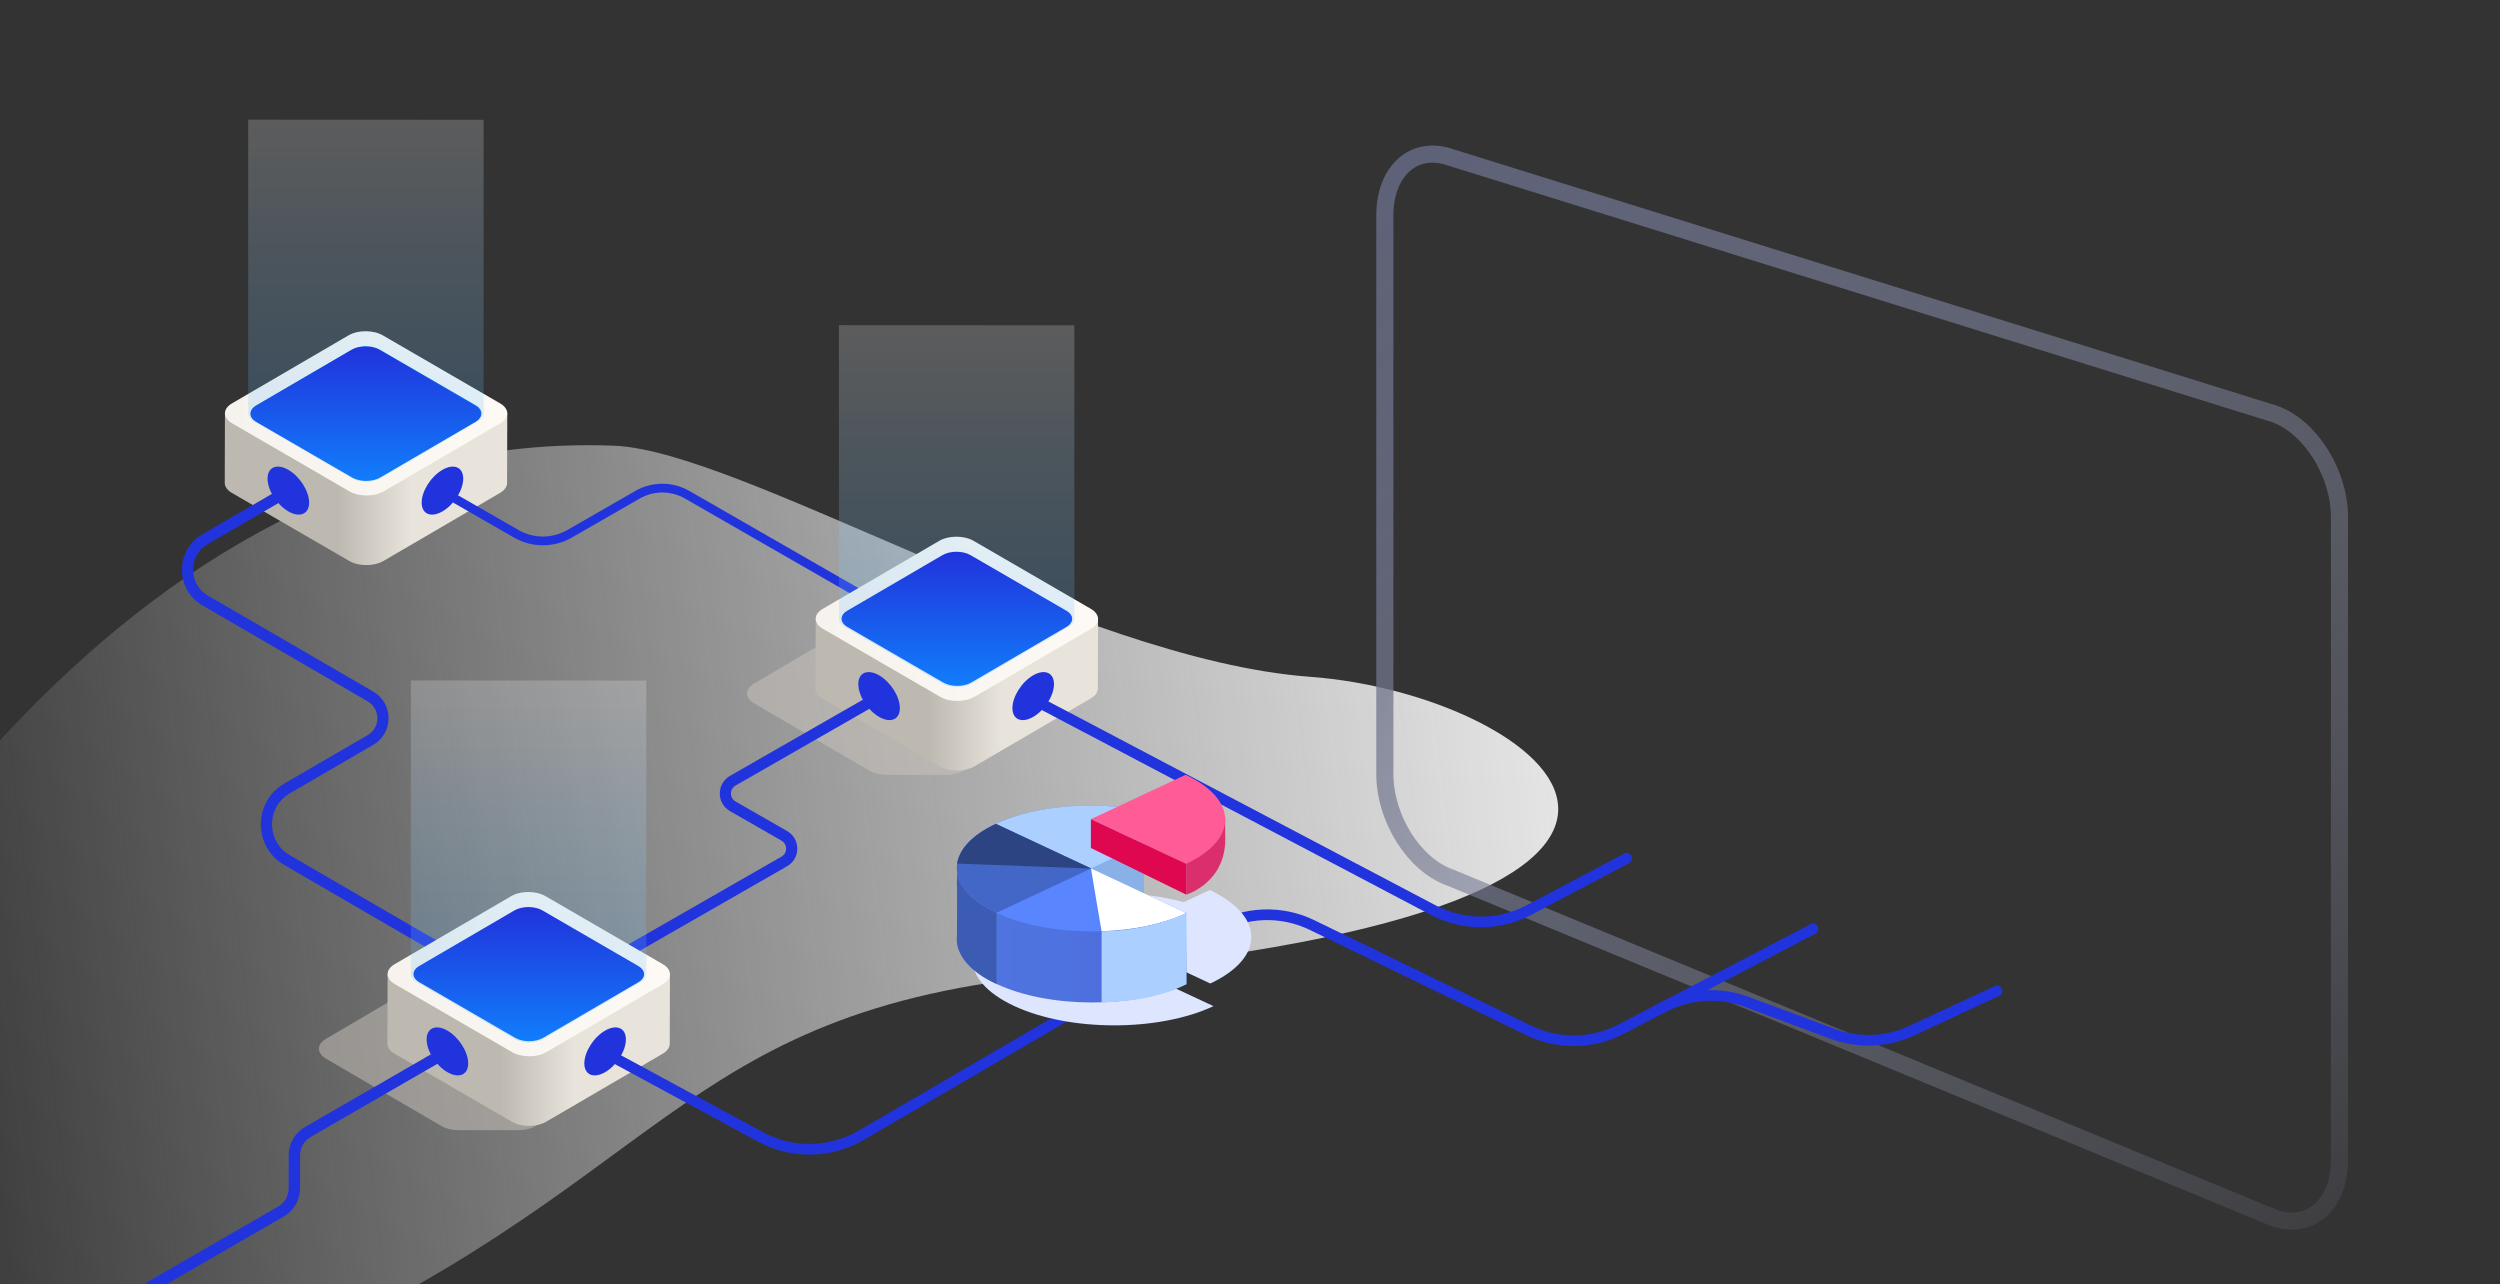 <svg width="584" height="300" viewBox="0 0 584 300" fill="none" xmlns="http://www.w3.org/2000/svg">
<rect x="0" y="0" width="584" height="300" fill="#333333" stroke="none"/>
<g clip-path="url(#clip0_538_9171)">
<path d="M306.028 158.099C251.565 154.101 173.298 105.264 143.421 104.115C29.009 99.716 -44.817 222.414 -76 291.56C-48.083 306.223 -40.148 361.54 58.2 319.552C156.548 277.564 156.037 235.83 247.745 227.579C425.535 211.584 360.492 162.098 306.028 158.099Z" fill="url(#paint0_linear_538_9171)"/>
<g clip-path="url(#clip1_538_9171)">
<path d="M52.546 96.539L52.5 112.798C52.498 113.646 53.054 114.497 54.17 115.143L81.586 131.04C83.798 132.323 87.376 132.323 89.574 131.04L116.81 115.143C117.903 114.504 118.452 113.669 118.454 112.83L118.5 96.571L52.546 96.539Z" fill="url(#paint1_linear_538_9171)"/>
<path d="M116.837 94.233C119.049 95.516 119.054 97.601 116.856 98.884L89.62 114.781C87.422 116.064 83.845 116.064 81.632 114.781L54.217 98.884C52.004 97.601 51.986 95.516 54.185 94.233L81.421 78.336C83.619 77.053 87.209 77.053 89.421 78.336L116.837 94.233Z" fill="url(#paint2_linear_538_9171)"/>
<path opacity="0.2" d="M57.972 27.958L57.982 96.528C57.981 97.235 58.446 97.945 59.376 98.484L82.236 111.74C84.081 112.809 87.065 112.809 88.897 111.74L111.608 98.484C112.52 97.953 112.977 97.255 112.98 96.555L112.97 27.985L57.974 27.958H57.972Z" fill="url(#paint3_linear_538_9171)"/>
<path d="M111.099 94.657C112.907 95.705 112.91 97.408 111.115 98.455L88.869 111.439C87.075 112.487 84.153 112.487 82.346 111.439L59.954 98.455C58.147 97.408 58.133 95.705 59.927 94.657L82.173 81.673C83.968 80.626 86.9 80.626 88.708 81.673L111.099 94.657Z" fill="url(#paint4_linear_538_9171)"/>
<path d="M111.009 94.77C112.817 95.817 112.82 97.52 111.025 98.568L88.779 111.552C86.985 112.599 84.063 112.599 82.256 111.552L59.864 98.568C58.057 97.52 58.043 95.817 59.837 94.77L82.083 81.786C83.878 80.738 86.811 80.738 88.618 81.786L111.009 94.77Z" fill="url(#paint5_linear_538_9171)"/>
<path d="M62.5 111.807C62.5 114.489 64.674 117.916 67.356 119.464C70.038 121.011 72.212 120.093 72.212 117.411C72.212 114.729 70.038 111.301 67.356 109.752C64.674 108.204 62.5 109.123 62.5 111.805V111.807Z" fill="#2133DC"/>
<path d="M108.211 111.807C108.211 114.489 106.037 117.916 103.355 119.464C100.673 121.011 98.499 120.093 98.499 117.411C98.499 114.729 100.673 111.301 103.355 109.752C106.037 108.204 108.211 109.123 108.211 111.805V111.807Z" fill="#2133DC"/>
</g>
<path d="M206.468 143C206.293 143 206.117 142.955 205.955 142.862L159.991 116.449C156.742 114.581 152.706 114.581 149.456 116.449L133.542 125.596C129.397 127.978 124.248 127.978 120.103 125.596L102.015 115.201C101.522 114.919 101.354 114.292 101.638 113.802C101.921 113.313 102.549 113.142 103.044 113.426L121.132 123.821C124.643 125.837 129.004 125.837 132.513 123.821L148.428 114.674C152.312 112.442 157.136 112.442 161.022 114.674L206.985 141.088C207.478 141.37 207.646 141.996 207.362 142.487C207.172 142.816 206.826 143 206.47 143H206.468Z" fill="#2133DC"/>
<path opacity="0.5" d="M225.078 180.047L251.88 164.303H251.882C254.045 163.032 254.04 160.968 251.863 159.697L224.883 143.953C222.706 142.682 219.174 142.682 217.01 143.953L213.91 145.774L210.788 143.953C208.611 142.682 205.078 142.682 202.915 143.953L176.112 159.697C173.949 160.968 173.966 163.032 176.144 164.303L203.123 180.047C204.184 180.667 205.566 180.983 206.953 180.999L220.805 180.994C222.341 181.049 223.908 180.734 225.078 180.047Z" fill="#CCC7BF"/>
<g clip-path="url(#clip2_538_9171)">
<path d="M190.546 144.539L190.5 160.798C190.498 161.646 191.054 162.497 192.17 163.143L219.586 179.04C221.798 180.323 225.376 180.323 227.574 179.04L254.81 163.143C255.903 162.504 256.452 161.669 256.454 160.83L256.5 144.571L190.546 144.539Z" fill="url(#paint6_linear_538_9171)"/>
<path d="M254.837 142.233C257.049 143.516 257.054 145.601 254.856 146.884L227.62 162.781C225.422 164.064 221.845 164.064 219.632 162.781L192.217 146.884C190.004 145.601 189.986 143.516 192.185 142.233L219.421 126.336C221.619 125.053 225.209 125.053 227.421 126.336L254.837 142.233Z" fill="url(#paint7_linear_538_9171)"/>
<path opacity="0.2" d="M195.972 75.958L195.982 144.528C195.981 145.235 196.446 145.945 197.376 146.484L220.236 159.74C222.081 160.809 225.065 160.809 226.897 159.74L249.608 146.484C250.52 145.952 250.977 145.255 250.98 144.555L250.97 75.985L195.973 75.958H195.972Z" fill="url(#paint8_linear_538_9171)"/>
<path d="M249.098 142.658C250.906 143.705 250.909 145.408 249.114 146.456L226.869 159.44C225.074 160.487 222.152 160.487 220.345 159.44L197.953 146.456C196.146 145.408 196.132 143.705 197.927 142.658L220.172 129.674C221.967 128.626 224.9 128.626 226.707 129.674L249.098 142.658Z" fill="url(#paint9_linear_538_9171)"/>
<path d="M200.5 159.807C200.5 162.489 202.674 165.916 205.356 167.464C208.038 169.011 210.212 168.093 210.212 165.411C210.212 162.729 208.038 159.301 205.356 157.752C202.674 156.204 200.5 157.123 200.5 159.805V159.807Z" fill="#2133DC"/>
<path d="M246.211 159.807C246.211 162.489 244.037 165.916 241.355 167.464C238.673 169.011 236.499 168.093 236.499 165.411C236.499 162.729 238.673 159.301 241.355 157.752C244.037 156.204 246.211 157.123 246.211 159.805V159.807Z" fill="#2133DC"/>
</g>
<path d="M131.81 232C131.357 232 130.917 231.766 130.675 231.349C130.315 230.727 130.528 229.934 131.155 229.573L182.543 200.115C183.225 199.724 183.632 199.025 183.632 198.241C183.632 197.457 183.225 196.76 182.543 196.369L170.538 189.485C169.035 188.624 168.14 187.082 168.14 185.361C168.14 183.64 169.037 182.098 170.538 181.238L205.536 161.175C206.165 160.814 206.962 161.03 207.325 161.651C207.685 162.273 207.472 163.068 206.845 163.426L171.844 183.492C171.162 183.882 170.755 184.581 170.755 185.363C170.755 186.145 171.162 186.846 171.844 187.237L183.85 194.121C185.352 194.982 186.248 196.524 186.248 198.245C186.248 199.966 185.352 201.508 183.85 202.369L132.464 231.825C132.257 231.943 132.033 232 131.81 232Z" fill="#2133DC"/>
<path d="M125.191 236C124.969 236 124.745 235.943 124.539 235.823L66.397 202.062C62.978 200.076 60.938 196.524 60.938 192.554C60.938 188.583 62.978 185.026 66.397 183.042L85.884 171.728C87.303 170.904 88.151 169.428 88.151 167.78C88.151 166.132 87.303 164.656 85.884 163.832L47.267 141.41C44.282 139.678 42.5 136.571 42.5 133.107C42.5 129.643 44.282 126.536 47.267 124.804L67.291 113.177C67.919 112.812 68.716 113.031 69.077 113.658C69.437 114.288 69.224 115.09 68.598 115.454L48.574 127.078C46.408 128.335 45.114 130.588 45.114 133.105C45.114 135.621 46.408 137.875 48.574 139.132L87.191 161.554C89.428 162.853 90.763 165.18 90.763 167.778C90.763 170.376 89.428 172.703 87.191 174.002L67.704 185.318C65.103 186.827 63.552 189.533 63.552 192.551C63.552 195.569 65.105 198.273 67.704 199.782L125.846 233.543C126.472 233.908 126.685 234.71 126.325 235.339C126.083 235.761 125.644 235.998 125.191 235.998V236Z" fill="#2133DC"/>
<path opacity="0.5" d="M125.078 263.047L151.88 247.303H151.882C154.045 246.032 154.04 243.968 151.863 242.697L124.883 226.953C122.706 225.682 119.174 225.682 117.01 226.953L113.91 228.774L110.788 226.953C108.611 225.682 105.078 225.682 102.915 226.953L76.112 242.697C73.949 243.968 73.966 246.032 76.144 247.303L103.123 263.047C104.184 263.667 105.566 263.983 106.953 263.999L120.805 263.994C122.341 264.049 123.908 263.734 125.078 263.047Z" fill="#CCC7BF"/>
<g clip-path="url(#clip3_538_9171)">
<path d="M90.546 227.539L90.5 243.798C90.498 244.646 91.055 245.497 92.171 246.143L119.586 262.04C121.798 263.323 125.376 263.323 127.574 262.04L154.81 246.143C155.903 245.504 156.452 244.669 156.454 243.83L156.5 227.571L90.546 227.539Z" fill="url(#paint10_linear_538_9171)"/>
<path d="M154.837 225.233C157.049 226.516 157.054 228.601 154.856 229.884L127.62 245.781C125.422 247.064 121.845 247.064 119.632 245.781L92.217 229.884C90.004 228.601 89.987 226.516 92.185 225.233L119.421 209.336C121.619 208.053 125.209 208.053 127.421 209.336L154.837 225.233Z" fill="url(#paint11_linear_538_9171)"/>
<path opacity="0.2" d="M95.972 158.958L95.982 227.528C95.981 228.235 96.446 228.945 97.376 229.484L120.236 242.74C122.081 243.809 125.065 243.809 126.897 242.74L149.608 229.484C150.52 228.952 150.977 228.255 150.98 227.555L150.97 158.985L95.974 158.958H95.972Z" fill="url(#paint12_linear_538_9171)"/>
<path d="M149.098 225.658C150.906 226.705 150.909 228.408 149.114 229.456L126.869 242.44C125.074 243.487 122.152 243.487 120.345 242.44L97.953 229.456C96.146 228.408 96.132 226.705 97.927 225.658L120.172 212.674C121.967 211.626 124.9 211.626 126.707 212.674L149.098 225.658Z" fill="url(#paint13_linear_538_9171)"/>
<path d="M146.211 242.807C146.211 245.489 144.037 248.916 141.355 250.464C138.673 252.011 136.499 251.093 136.499 248.411C136.499 245.729 138.673 242.301 141.355 240.752C144.037 239.204 146.211 240.123 146.211 242.805V242.807Z" fill="#2133DC"/>
</g>
<path d="M99.66 242.807C99.66 245.489 101.834 248.916 104.516 250.464C107.198 252.011 109.372 251.093 109.372 248.411C109.372 245.729 107.198 242.301 104.516 240.752C101.834 239.204 99.66 240.123 99.66 242.805V242.807Z" fill="#2133DC"/>
<path d="M-15.161 330.998C-15.624 330.998 -16.073 330.758 -16.32 330.329C-16.691 329.689 -16.47 328.873 -15.83 328.503L64.971 281.853C66.485 280.98 67.428 279.349 67.428 277.601L67.435 269.85C67.437 267.15 68.89 264.635 71.229 263.285L103.846 244.451C104.489 244.083 105.304 244.303 105.673 244.941C106.041 245.581 105.823 246.396 105.183 246.767L72.565 265.6C71.051 266.474 70.108 268.105 70.108 269.852L70.101 277.604C70.099 280.303 68.646 282.819 66.307 284.169L-14.494 330.821C-14.705 330.942 -14.934 331 -15.161 331V330.998Z" fill="#2133DC"/>
<path d="M531.227 284.518L338.774 205C330.374 202.076 323.5 191.212 323.5 180.848L323.5 50.258C323.494 39.894 330.368 33.81 338.773 36.733L531.226 96.66C539.626 99.583 546.5 110.448 546.5 120.812L546.5 271C546.5 281.364 539.626 287.448 531.227 284.525V284.518Z" stroke="url(#paint14_linear_538_9171)" stroke-width="4" stroke-linecap="round" stroke-linejoin="round"/>
<path d="M242.5 164L334.788 212.596C341.804 216.29 350.191 216.281 357.199 212.571L380 200.5" stroke="#2133DC" stroke-width="2.5" stroke-linecap="round"/>
<path d="M387 236L389.32 234.891C395.187 232.084 401.942 231.78 408.038 234.046L428.1 241.505C434.115 243.741 440.774 243.476 446.592 240.767L466.5 231.5" stroke="#2133DC" stroke-width="2.5" stroke-linecap="round"/>
<path d="M141.5 246L177.638 265.575C185.004 269.565 193.918 269.425 201.155 265.206L283.935 216.95C290.85 212.919 299.32 212.601 306.518 216.101L357.116 240.707C363.961 244.036 371.98 243.92 378.727 240.395L423.5 217" stroke="#2133DC" stroke-width="2.5" stroke-linecap="round"/>
<path d="M282.727 229.743C295.561 223.732 295.497 213.956 282.581 207.908L276.519 210.747C263.882 207.303 247.464 208.093 236.7 213.134C223.865 219.145 223.93 228.921 236.846 234.969C249.761 241.018 270.634 241.048 283.468 235.037L260.084 224.086L265.365 221.613L282.726 229.744L282.727 229.743Z" fill="#DEE5FF"/>
<path d="M277.158 229.907C264.942 235.628 245.072 235.599 232.779 229.842C220.485 224.084 220.423 214.779 232.64 209.057C244.856 203.336 241.498 202.352 253.791 208.108L268.519 211.909L277.02 213.152L277.159 229.907H277.158Z" fill="url(#paint15_linear_538_9171)"/>
<path d="M223.599 201.741L223.545 218.811C223.545 218.811 222.308 225.074 232.78 229.841V216.83L226.585 210.837L224.437 207.108L223.599 201.741Z" fill="#3C5CB3"/>
<path d="M277.091 208.98C277.091 208.98 286.739 206.211 286.213 195.081C286.17 194.167 286.206 191.164 286.206 191.164C282.922 187.173 277.091 201.267 277.091 201.267V208.98Z" fill="#DB2E6D"/>
<path d="M232.779 216.831C220.485 211.073 220.423 201.768 232.64 196.046L254.899 206.471L232.779 213.238V216.831Z" fill="#3C5CB3"/>
<path d="M267.247 195.53C254.954 189.773 244.86 190.325 232.644 196.046L254.904 206.471L267.248 213.238V195.53H267.247Z" fill="#89B1E8"/>
<path d="M277.158 213.302C264.942 219.023 245.072 218.995 232.779 213.237C220.485 207.48 220.423 198.174 232.64 192.453C244.856 186.732 264.726 186.76 277.019 192.518L254.898 202.877L277.158 213.302Z" fill="#5986FF"/>
<path d="M232.779 213.237C220.485 207.48 220.423 198.174 232.64 192.453L254.899 202.878L232.779 213.237Z" fill="#4367C7"/>
<path d="M277.023 192.518C264.73 186.76 244.86 186.732 232.644 192.453L254.904 202.877L277.024 192.518H277.023Z" fill="#ABCFFF"/>
<path d="M276.953 181C289.246 186.757 289.308 196.063 277.092 201.784L254.832 191.36L276.953 181Z" fill="#FF5C97"/>
<path d="M254.861 202.896L254.901 202.878L232.642 192.453C227.124 195.037 224.112 198.352 223.599 201.74C233.735 202.126 247.647 202.634 254.861 202.896Z" fill="#2C4482"/>
<path d="M254.861 202.897L254.9 202.879L277.16 213.304C271.643 215.888 264.565 217.298 257.33 217.538C256.506 212.791 255.421 206.276 254.862 202.897H254.861Z" fill="white"/>
<path d="M254.832 191.359V198.093L277.091 208.981V201.784L254.832 191.359Z" fill="#E00751"/>
<path d="M257.332 217.538V234.142C257.332 234.142 268.483 234.328 277.162 229.907V213.303C277.162 213.303 268.558 217.483 257.332 217.538Z" fill="#ABCFFF"/>
</g>
<defs>
<linearGradient id="paint0_linear_538_9171" x1="367.251" y1="203.086" x2="-31.695" y2="253.99" gradientUnits="userSpaceOnUse">
<stop stop-color="#E5E5E5"/>
<stop offset="0.159" stop-color="#E7E7E7" stop-opacity="0.841"/>
<stop offset="1" stop-color="#F1F2F4" stop-opacity="0"/>
</linearGradient>
<linearGradient id="paint1_linear_538_9171" x1="52.5" y1="114.269" x2="118.5" y2="114.269" gradientUnits="userSpaceOnUse">
<stop offset="0.4" stop-color="#BEB9B0"/>
<stop offset="0.66" stop-color="#E9E4DB"/>
</linearGradient>
<linearGradient id="paint2_linear_538_9171" x1="52.546" y1="96.559" x2="118.5" y2="96.559" gradientUnits="userSpaceOnUse">
<stop stop-color="#F6F2ED"/>
<stop offset="1" stop-color="#FDFAF5"/>
</linearGradient>
<linearGradient id="paint3_linear_538_9171" x1="85.476" y1="27.958" x2="85.476" y2="112.541" gradientUnits="userSpaceOnUse">
<stop stop-color="white"/>
<stop offset="0.36" stop-color="#B0DDFF"/>
<stop offset="0.66" stop-color="#77C4FF"/>
<stop offset="0.88" stop-color="#53B4FF"/>
<stop offset="1" stop-color="#46AFFF"/>
</linearGradient>
<linearGradient id="paint4_linear_538_9171" x1="85.523" y1="80.888" x2="85.523" y2="112.226" gradientUnits="userSpaceOnUse">
<stop stop-color="#0061ED"/>
<stop offset="0.17" stop-color="#026AEE"/>
<stop offset="0.44" stop-color="#0982F3"/>
<stop offset="0.79" stop-color="#14AAFA"/>
<stop offset="1" stop-color="#1CC6FF"/>
</linearGradient>
<linearGradient id="paint5_linear_538_9171" x1="85.433" y1="81" x2="85.433" y2="112.339" gradientUnits="userSpaceOnUse">
<stop stop-color="#2133DC"/>
<stop offset="1" stop-color="#117DFB"/>
</linearGradient>
<linearGradient id="paint6_linear_538_9171" x1="190.5" y1="162.269" x2="256.5" y2="162.269" gradientUnits="userSpaceOnUse">
<stop offset="0.4" stop-color="#BEB9B0"/>
<stop offset="0.66" stop-color="#E9E4DB"/>
</linearGradient>
<linearGradient id="paint7_linear_538_9171" x1="190.546" y1="144.559" x2="256.5" y2="144.559" gradientUnits="userSpaceOnUse">
<stop stop-color="#F6F2ED"/>
<stop offset="1" stop-color="#FDFAF5"/>
</linearGradient>
<linearGradient id="paint8_linear_538_9171" x1="223.476" y1="75.958" x2="223.476" y2="160.541" gradientUnits="userSpaceOnUse">
<stop stop-color="white"/>
<stop offset="0.36" stop-color="#B0DDFF"/>
<stop offset="0.66" stop-color="#77C4FF"/>
<stop offset="0.88" stop-color="#53B4FF"/>
<stop offset="1" stop-color="#46AFFF"/>
</linearGradient>
<linearGradient id="paint9_linear_538_9171" x1="223.522" y1="128.889" x2="223.522" y2="160.227" gradientUnits="userSpaceOnUse">
<stop stop-color="#2133DC"/>
<stop offset="1" stop-color="#117DFB"/>
</linearGradient>
<linearGradient id="paint10_linear_538_9171" x1="90.5" y1="245.269" x2="156.5" y2="245.269" gradientUnits="userSpaceOnUse">
<stop offset="0.4" stop-color="#BEB9B0"/>
<stop offset="0.66" stop-color="#E9E4DB"/>
</linearGradient>
<linearGradient id="paint11_linear_538_9171" x1="90.546" y1="227.559" x2="156.5" y2="227.559" gradientUnits="userSpaceOnUse">
<stop stop-color="#F6F2ED"/>
<stop offset="1" stop-color="#FDFAF5"/>
</linearGradient>
<linearGradient id="paint12_linear_538_9171" x1="123.476" y1="158.958" x2="123.476" y2="243.541" gradientUnits="userSpaceOnUse">
<stop stop-color="white"/>
<stop offset="0.36" stop-color="#B0DDFF"/>
<stop offset="0.66" stop-color="#77C4FF"/>
<stop offset="0.88" stop-color="#53B4FF"/>
<stop offset="1" stop-color="#46AFFF"/>
</linearGradient>
<linearGradient id="paint13_linear_538_9171" x1="123.522" y1="211.888" x2="123.522" y2="243.227" gradientUnits="userSpaceOnUse">
<stop stop-color="#2133DC"/>
<stop offset="1" stop-color="#117DFB"/>
</linearGradient>
<linearGradient id="paint14_linear_538_9171" x1="326" y1="40" x2="546.5" y2="291" gradientUnits="userSpaceOnUse">
<stop stop-color="#5E6278"/>
<stop offset="1" stop-color="#9FA4BC" stop-opacity="0.09"/>
</linearGradient>
<linearGradient id="paint15_linear_538_9171" x1="223.518" y1="219.214" x2="277.158" y2="219.214" gradientUnits="userSpaceOnUse">
<stop stop-color="#4F75E0"/>
<stop offset="0.48" stop-color="#4E72DF"/>
<stop offset="0.76" stop-color="#4D6ADD"/>
<stop offset="0.98" stop-color="#4C5CD9"/>
<stop offset="1" stop-color="#4C5BD9"/>
</linearGradient>
<clipPath id="clip0_538_9171">
<rect width="584" height="300" fill="white"/>
</clipPath>
<clipPath id="clip1_538_9171">
<rect width="66" height="115" fill="white" transform="translate(52.5 17)"/>
</clipPath>
<clipPath id="clip2_538_9171">
<rect width="66" height="115" fill="white" transform="translate(190.5 65)"/>
</clipPath>
<clipPath id="clip3_538_9171">
<rect width="66" height="115" fill="white" transform="translate(90.5 148)"/>
</clipPath>
</defs>
</svg>
